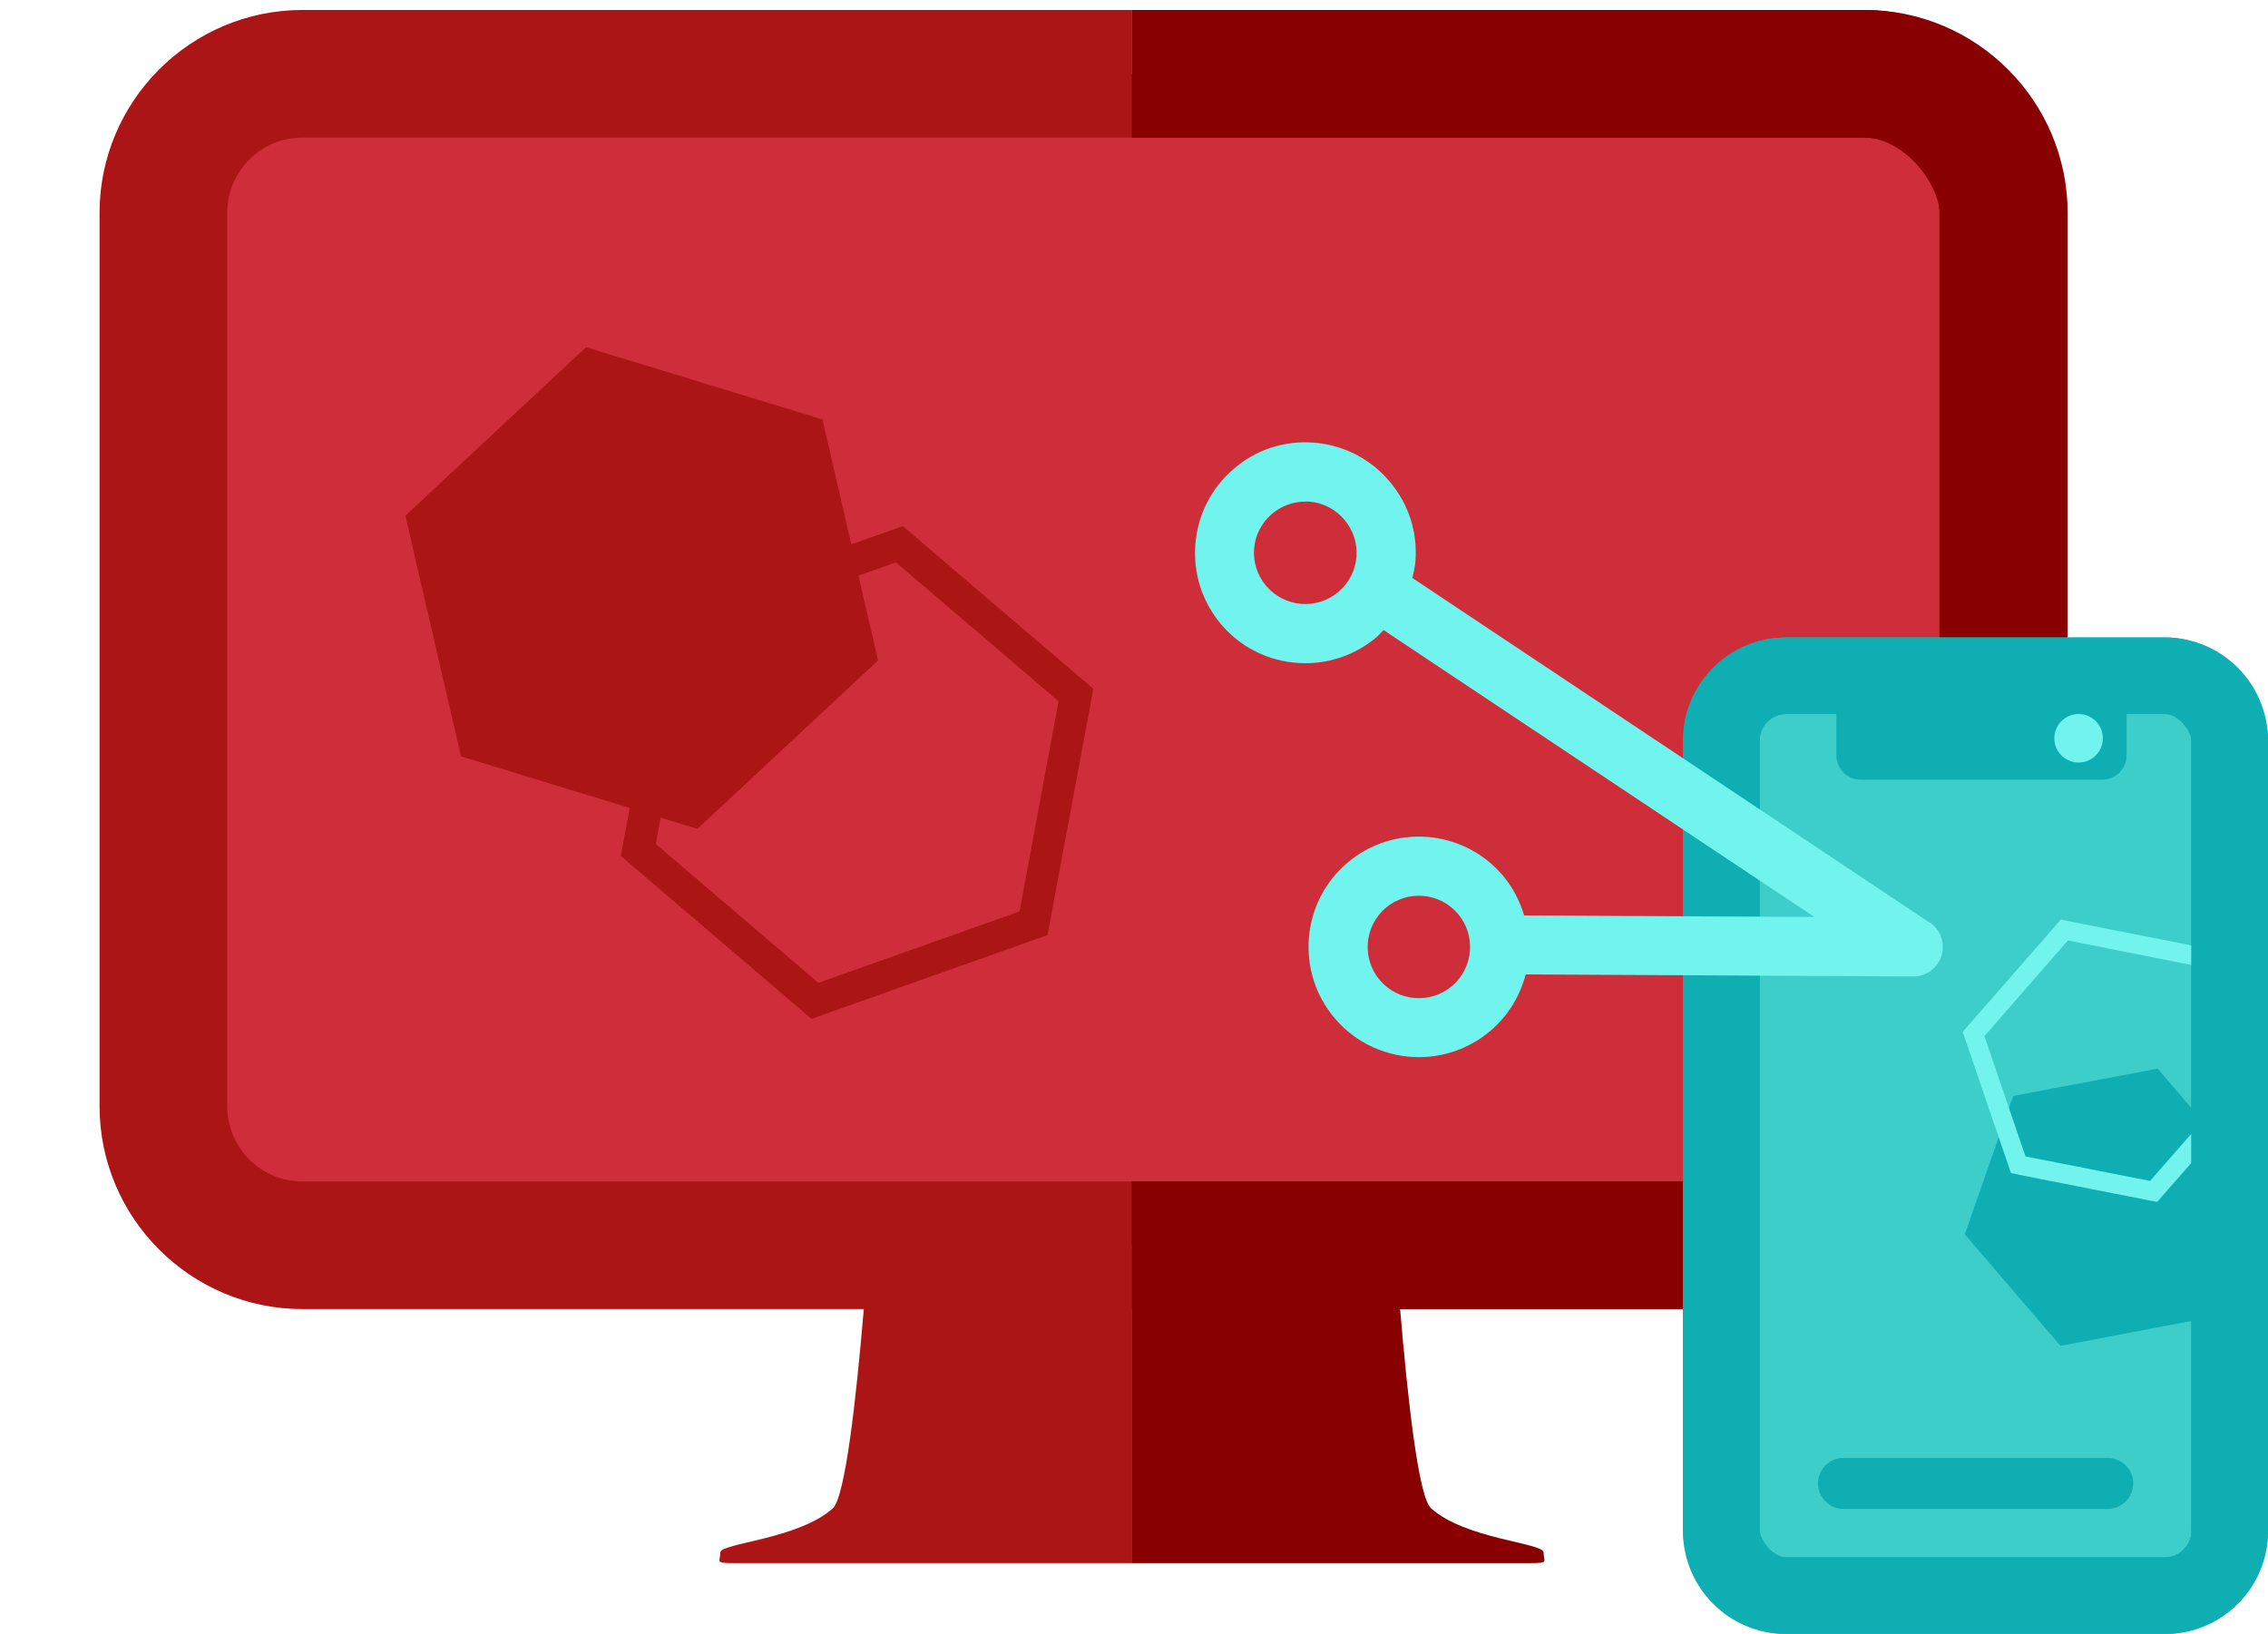 <?xml version="1.0" encoding="UTF-8"?><svg id="Layer_1" xmlns="http://www.w3.org/2000/svg" xmlns:xlink="http://www.w3.org/1999/xlink" viewBox="0 0 88.85 64"><defs><style>.cls-1,.cls-2{fill:none;}.cls-3{fill:#890000;}.cls-4{fill:#0faeb3;}.cls-2{stroke:#890000;stroke-width:5px;}.cls-5{fill:#ce2e3a;}.cls-6{fill:#71f4ed;}.cls-7{fill:#ac1515;}.cls-8{fill:#3ececa;stroke:#0faeb3;stroke-width:3px;}.cls-9{clip-path:url(#clippath);}</style><clipPath id="clippath"><rect class="cls-1" x="44.34" width="37.09" height="52.07"/></clipPath></defs><rect class="cls-5" x="6.4" y="2.89" width="72.08" height="45.89" rx="5.45" ry="5.45"/><path class="cls-7" d="M42.29,26.52l-6.37-5.44-.55-.47-.68.24-1.34.47-1.13-4.89-9.26-2.83-7.08,6.6,2.18,9.43,6.61,2.02-.22,1.17-.13.71.55.47,6.37,5.44.55.47.68-.24,7.89-2.8.68-.24.13-.71,1.53-8.23.13-.71-.55-.47ZM39.95,35.7l-7.89,2.8-6.37-5.44.19-1.03,1.44.44,7.08-6.6-.77-3.32,1.47-.52,6.37,5.44-1.53,8.23Z"/><path class="cls-1" d="M8.9,8.34v34.99c0,1.63,1.32,2.95,2.95,2.95h32.49V5.39H11.85c-1.63,0-2.95,1.32-2.95,2.95Z"/><path class="cls-7" d="M11.85,5.39h32.49V.39H11.85C7.47.39,3.9,3.96,3.9,8.34v34.99c0,4.38,3.57,7.95,7.95,7.95h21.99c-.3,3.55-.73,7.35-1.21,7.8-1.33,1.21-4.41,1.37-4.41,1.73s-.24.42.5.42h15.63v-14.95H11.85c-1.63,0-2.95-1.32-2.95-2.95V8.34c0-1.63,1.32-2.95,2.95-2.95Z"/><g class="cls-9"><rect class="cls-2" x="6.4" y="2.89" width="72.08" height="45.89" rx="5.45" ry="5.45"/></g><path class="cls-1" d="M73.03,46.28c1.63,0,2.95-1.32,2.95-2.95V8.34c0-1.63-1.32-2.95-2.95-2.95h-28.69v40.89h28.69Z"/><path class="cls-3" d="M73.03.39h-28.69v5h28.69c1.63,0,2.95,1.32,2.95,2.95v34.99c0,1.63-1.32,2.95-2.95,2.95h-28.69v14.95h15.63c.73,0,.5-.05.5-.42s-3.08-.52-4.41-1.73c-.49-.44-.91-4.24-1.21-7.8h18.2c4.38,0,7.95-3.57,7.95-7.95V8.34c0-4.38-3.57-7.95-7.95-7.95Z"/><rect class="cls-8" x="67.44" y="26.47" width="19.91" height="36.03" rx="2.54" ry="2.54"/><path class="cls-4" d="M84.81,24.97h-14.84c-2.23,0-4.04,1.81-4.04,4.04v30.96c0,2.23,1.81,4.04,4.04,4.04h14.84c2.23,0,4.04-1.81,4.04-4.04v-30.96c0-2.23-1.81-4.04-4.04-4.04ZM85.85,59.97c0,.57-.47,1.04-1.04,1.04h-14.84c-.57,0-1.04-.47-1.04-1.04v-30.96c0-.57.47-1.04,1.04-1.04h1.97v1.62c0,.53.43.95.95.95h9.47c.53,0,.95-.43.95-.95v-1.62h1.49c.57,0,1.04.47,1.04,1.04v30.96Z"/><path class="cls-4" d="M82.57,59.11h-10.35c-.55,0-1-.45-1-1s.45-1,1-1h10.35c.55,0,1,.45,1,1s-.45,1-1,1Z"/><circle class="cls-6" cx="81.43" cy="28.92" r=".95"/><path class="cls-6" d="M75.58,36.13l-20.25-13.49c.05-.21.1-.43.12-.65.09-1.15-.27-2.27-1.03-3.15-.75-.88-1.8-1.41-2.95-1.5-1.15-.09-2.27.27-3.14,1.03-.88.75-1.41,1.8-1.5,2.95-.09,1.15.27,2.27,1.02,3.15.85,1,2.07,1.51,3.29,1.51.99,0,1.99-.34,2.81-1.04.09-.08.17-.18.25-.26l16.88,11.24-11.37-.06c-.17-.56-.44-1.1-.85-1.58-1.55-1.81-4.28-2.02-6.09-.47-1.81,1.55-2.02,4.28-.47,6.09h0c.85,1,2.07,1.51,3.29,1.51.99,0,1.99-.34,2.81-1.04.7-.6,1.15-1.37,1.37-2.2l15.18.08h0c.51,0,.96-.33,1.11-.82.15-.49-.04-1.02-.47-1.3ZM52.44,23.18c-.84.72-2.11.62-2.83-.22h0c-.35-.41-.52-.93-.48-1.46s.29-1.02.7-1.37c.37-.31.82-.48,1.3-.48.05,0,.11,0,.16,0,.53.04,1.02.29,1.37.7.35.41.52.92.48,1.46-.04.53-.29,1.02-.7,1.37ZM56.89,38.62c-.84.72-2.11.62-2.83-.22-.72-.84-.62-2.11.22-2.83.84-.72,2.11-.62,2.83.22.72.84.62,2.11-.22,2.83Z"/><polygon class="cls-4" points="84.53 41.86 78.87 42.93 78.7 43.41 76.97 48.35 80.72 52.72 85.88 51.74 85.88 44.37 85.88 43.44 84.53 41.86"/><polygon class="cls-6" points="85.84 44.42 84.23 46.26 79.35 45.3 77.74 40.59 81.01 36.84 85.84 37.8 85.84 37.03 81.16 36.11 80.73 36.02 80.45 36.35 77.17 40.1 76.89 40.42 77.03 40.83 78.64 45.54 78.78 45.95 79.2 46.04 84.08 47 84.51 47.08 84.79 46.76 85.84 45.56 85.84 44.42"/></svg>